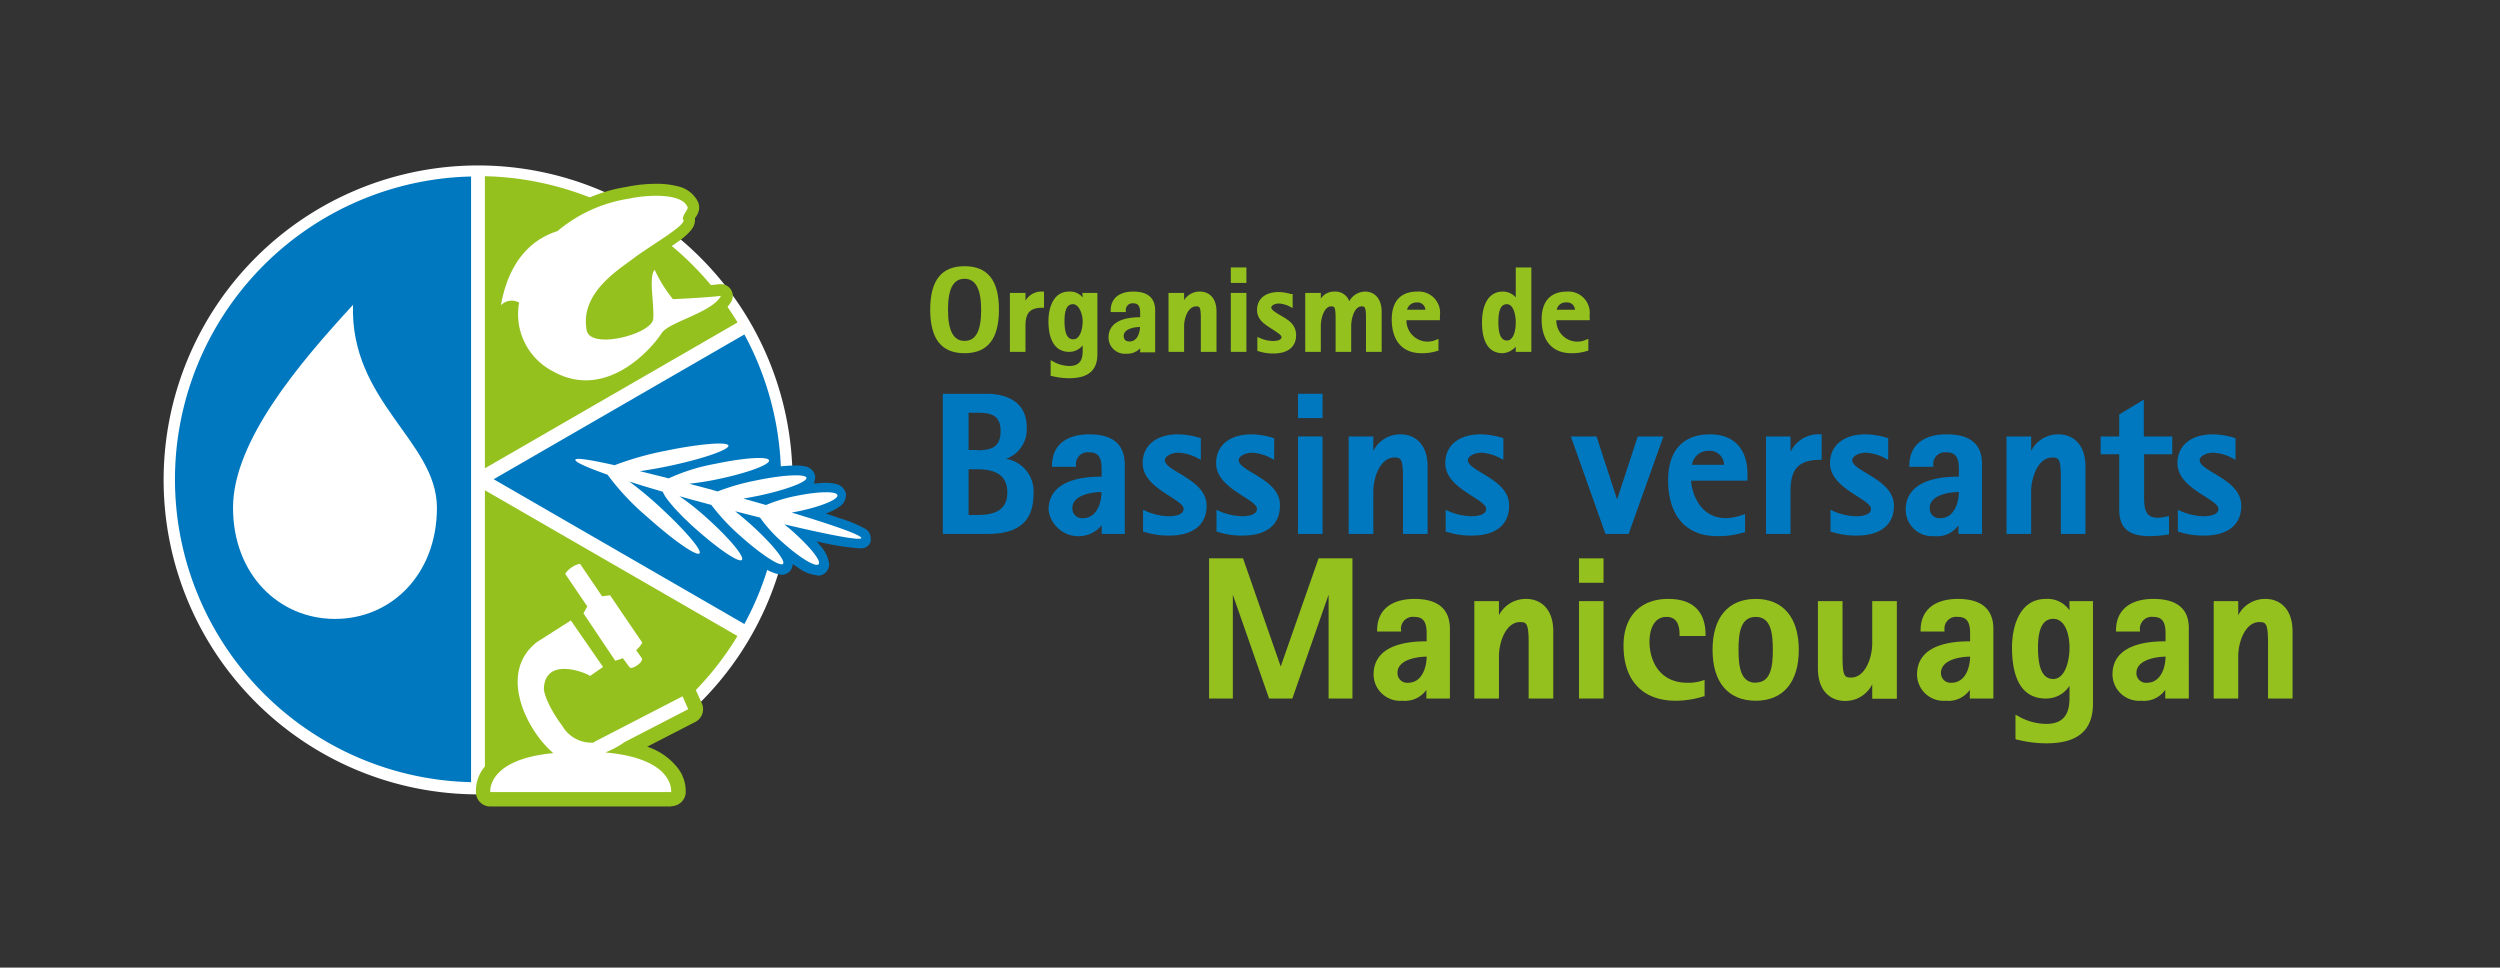 <svg id="Layer_1" data-name="Layer 1" xmlns="http://www.w3.org/2000/svg" viewBox="0 0 260.05 100.65"><rect x="0" y="0" width="260.05" height="100.65" fill="#333333" stroke="none"/><defs><style>.cls-1{fill:#fff;}.cls-2{fill:#95c11f;}.cls-3{fill:#0078bf;}</style></defs><path class="cls-1" d="M82.44,49.92A32.71,32.71,0,1,1,49.73,17.21,32.72,32.72,0,0,1,82.44,49.92Z"/><path class="cls-2" d="M76.72,33.54A31.53,31.53,0,0,0,50.44,18.33V48.71Z"/><path class="cls-3" d="M77.43,64.91a31.6,31.6,0,0,0,0-30.12L51.35,49.85Z"/><path class="cls-2" d="M50.44,81.36a31.5,31.5,0,0,0,26.27-15.2L50.44,51Z"/><path class="cls-3" d="M18.2,49.85A31.52,31.52,0,0,0,49,81.36v-63A31.53,31.53,0,0,0,18.2,49.85Z"/><path class="cls-1" d="M45.45,52.82c0,6.92-4.75,11.56-10.6,11.56S24.24,59.74,24.24,52.82s6.86-15,12.48-21.11C36.4,41.8,45.45,45.9,45.45,52.82Z"/><path class="cls-2" d="M60.87,40.77a8.57,8.57,0,0,1-7.43-4.64,7.87,7.87,0,0,1-.77-3.3,1.24,1.24,0,0,1-1.14,0,1.22,1.22,0,0,1-.62-1.28,13.5,13.5,0,0,1,1.65-4.63,9,9,0,0,1,4.84-4,16.31,16.31,0,0,1,7.78-3.48,14.92,14.92,0,0,1,3.06-.32,8.62,8.62,0,0,1,2.31.27,3.06,3.06,0,0,1,1.94,1.4l.06.11a1.39,1.39,0,0,1,.08,1.2l-.07.16a1.74,1.74,0,0,1-.27.42,1.62,1.62,0,0,1,0,.22,1.59,1.59,0,0,1-.38,1l-.07.09a6.87,6.87,0,0,1-1.1,1c-.66.48-1.47,1-2.26,1.54l-.44.29h.22a1.25,1.25,0,0,1,.9.67,16.64,16.64,0,0,0,1.25,2.16l.16.23,1.33-.08c1.33-.08,2.39-.17,2.9-.24H75a1.22,1.22,0,0,1,1.08,1.79A4.6,4.6,0,0,1,74.37,33a19.71,19.71,0,0,1-2.51,1.27l-.52.23a11.26,11.26,0,0,0-1.15.58,1.85,1.85,0,0,0-.39.27,13.52,13.52,0,0,1-3.1,3.27,9.64,9.64,0,0,1-5.82,2.17Z"/><path class="cls-2" d="M62.18,33.94a2,2,0,0,0,.74.11,7.92,7.92,0,0,0,2.78-.59,4.2,4.2,0,0,0,.94-.52l.09-.07v-.24c0-.44,0-1-.08-1.5s-.09-1.19-.09-1.74a5.56,5.56,0,0,1,.08-1.07,2.57,2.57,0,0,1,.26-.73l-.25.18-.59.44a17.41,17.41,0,0,0-2.34,1.91,4.68,4.68,0,0,0-1.59,3.25,3.66,3.66,0,0,0,0,.57Z"/><path class="cls-1" d="M54,31.48a1.55,1.55,0,0,0-1.89.27c.4-2.3,1.62-6.36,5.88-7.71a15.12,15.12,0,0,1,7.45-3.38c2-.43,5.31-.54,6,.73.13.25.15.16,0,.46-.06.13-.54.77-.37,1,.45.51-3.56,2.79-5.14,4s-5.64,3.63-4.9,7.51c.39,2.06,6.8.39,6.92-1.2s-.51-4.42.15-5.09A14.55,14.55,0,0,0,70,31.12s3.61-.16,5-.35c-.93,1.76-5.42,2.71-6.17,3.88-1.16,1.8-5.87,7-11.26,4A6.68,6.68,0,0,1,54,31.48Z"/><path class="cls-3" d="M85,59.84a3.93,3.93,0,0,1-2-.8h0l-.54-.37h0a1.17,1.17,0,0,1-.32.77h0a1.22,1.22,0,0,1-.86.35h0a4.67,4.67,0,0,1-2.21-1h0c-.29-.2-.6-.43-.92-.67h0a.45.45,0,0,0,0,.11h0a1.23,1.23,0,0,1-.33.81h0a1.13,1.13,0,0,1-.85.34h0a4.8,4.8,0,0,1-2.27-1h0c-.31-.21-.64-.46-1-.72h0a1.15,1.15,0,0,1-.27.62h0l0,0,0,0a1.22,1.22,0,0,1-.81.31h0a2.59,2.59,0,0,1-1.21-.41h0a12.84,12.84,0,0,1-1.31-.85h0a41.37,41.37,0,0,1-3.42-2.78h0a30.68,30.68,0,0,1-4.15-4.36h0c-.82-.29-1.49-.56-2-.79h0a4.57,4.57,0,0,1-1.35-.78h0a1.15,1.15,0,0,1-.33-.8h0a.9.9,0,0,1,.07-.36h0a1.07,1.07,0,0,1,.77-.68h0a1.49,1.49,0,0,1,.48-.06h0a21.7,21.7,0,0,1,3.67.62h0A35.77,35.77,0,0,1,69,45.92h0a30.9,30.9,0,0,1,5.77-.79h0a3.76,3.76,0,0,1,.91.08h0a1.21,1.21,0,0,1,1,.89h0a1,1,0,0,1,0,.27h0a1.3,1.3,0,0,1-.1.45h0a18.82,18.82,0,0,1,2.24-.18h0a5,5,0,0,1,1,.09h0a1.3,1.3,0,0,1,1.07,1h0a.65.65,0,0,1,0,.17h0a2,2,0,0,1-.22.68h0a15.14,15.14,0,0,1,2.05-.16h0a4.43,4.43,0,0,1,1,.09h0a1.28,1.28,0,0,1,1.07,1h0v.12a.5.5,0,0,1,0,.11h0a2.5,2.5,0,0,1-.15.55h0c.43,0,.83-.07,1.19-.07h0a5.27,5.27,0,0,1,1.08.11h0a1.36,1.36,0,0,1,1.08,1h0a.75.75,0,0,1,0,.22h0a1.46,1.46,0,0,1-.74,1.2h0a5.31,5.31,0,0,1-1,.53h0l-.35.14h0c.54.17,1,.34,1.46.49h0A14,14,0,0,1,90,55h0a1.13,1.13,0,0,1,.57,1h0v.13h0l0,.09,0,.08a1,1,0,0,1-.82.73h0a1.85,1.85,0,0,1-.44,0h0a28,28,0,0,1-4.37-.72h0l.31.37h0a3.55,3.55,0,0,1,1,2h0a1.22,1.22,0,0,1-.34.85h0a1.21,1.21,0,0,1-.87.35h0Z"/><path class="cls-1" d="M82.53,55.34c-.32-.29-.64-.55-.94-.8,4.72,1.12,7.93,1.72,8,1.43s-2.82-1.32-7.24-2.65l.76-.15c2.3-.48,4.09-1.22,4-1.66s-2-.4-4.33.08a16.39,16.39,0,0,0-3.1.94l-2.35-.67c.49-.08,1-.18,1.56-.29,2.85-.6,5.08-1.44,5-1.87s-2.47-.31-5.32.29a23.73,23.73,0,0,0-3.93,1.13L74,50.93l-2.31-.61c.89-.1,2-.26,3.08-.5,3-.63,5.32-1.49,5.23-1.93s-2.58-.28-5.56.35a19.87,19.87,0,0,0-4.88,1.52l-3-.75c.91-.13,1.94-.31,3-.53,3.52-.74,6.3-1.7,6.21-2.13s-3-.19-6.54.54a32.42,32.42,0,0,0-5.3,1.5c-2.58-.58-4-.79-4.08-.57s1.12.77,3.35,1.56a26.14,26.14,0,0,0,4.17,4.43c2.68,2.4,5.09,4.08,5.39,3.75s-1.63-2.55-4.31-5c-1.09-1-2.13-1.83-3-2.48,1,.34,2.2.69,3.5,1.07.2.66,1.64,2.31,3.57,4,2.27,2,4.35,3.42,4.65,3.09s-1.3-2.25-3.57-4.29a27.29,27.29,0,0,0-2.93-2.34c.91.26,1.87.52,2.88.79l.44.12a21.63,21.63,0,0,0,3,3.21c2.16,1.94,4.16,3.25,4.46,2.92s-1.22-2.18-3.38-4.12c-.56-.5-1.1-.95-1.6-1.35l2.59.66a14.67,14.67,0,0,0,2.38,2.61c1.75,1.57,3.41,2.58,3.71,2.24S84.28,56.91,82.53,55.34Z"/><polygon class="cls-2" points="133.22 69.33 129.3 58.08 125.77 58.08 125.77 72.66 128.24 72.66 128.24 61.86 132.01 72.66 134.43 72.66 138.2 61.86 138.2 72.66 140.68 72.66 140.68 58.08 137.16 58.08 133.22 69.33"/><path class="cls-2" d="M147.14,62.3c-2.47,0-3.89,1.19-3.89,3.26v.13h2.49v-.13a1.24,1.24,0,0,1,1.4-1.39c.88,0,1.26.5,1.26,1.68v.86c-1.51,0-5.52.15-5.52,3.46a2.76,2.76,0,0,0,3,2.72,2.71,2.71,0,0,0,2.49-1.13v.9h2.45V65.5C150.85,63.38,149.6,62.3,147.14,62.3Zm1.26,6c0,1.07-.46,2.72-1.93,2.72a1,1,0,0,1-1.1-1.06C145.37,68.77,147,68.33,148.4,68.3Z"/><path class="cls-2" d="M158.77,62.3A3.13,3.13,0,0,0,155.92,64V62.53h-2.56V72.66h2.56v-4.4c0-1.43.7-3.55,2.2-3.55.66,0,.89.11.89,2.18v5.77h2.56v-7C161.57,63.19,160.12,62.3,158.77,62.3Z"/><rect class="cls-2" x="164.25" y="62.53" width="2.55" height="10.13"/><rect class="cls-2" x="164.25" y="58.08" width="2.55" height="2.54"/><path class="cls-2" d="M173.53,62.3c-2.91,0-4.65,1.82-4.65,4.86,0,3.64,2,5.73,5.42,5.73a9.76,9.76,0,0,0,2.92-.46l.09,0V70.72l-.17.06a4.68,4.68,0,0,1-1.62.24c-2.91,0-3.94-2.3-3.94-4.28,0-1.24.46-2.57,1.76-2.57.93,0,1.37.61,1.37,1.87v.12h2.7V66C177.41,64.33,176.74,62.3,173.53,62.3Z"/><path class="cls-2" d="M182.63,62.3c-2.86,0-4.49,1.93-4.49,5.3s1.63,5.29,4.49,5.29,4.48-1.93,4.48-5.29S185.48,62.3,182.63,62.3Zm0,8.72c-1.57,0-1.79-1.64-1.79-3.42s.22-3.43,1.79-3.43,1.78,1.65,1.78,3.43S184.19,71,182.63,71Z"/><path class="cls-2" d="M194.75,66.93c0,1.43-.7,3.55-2.2,3.55-.66,0-.89-.1-.89-2.18V62.53H189.1v7c0,2.49,1.45,3.38,2.81,3.38a3.11,3.11,0,0,0,2.84-1.73v1.5h2.56V62.53h-2.56Z"/><path class="cls-2" d="M203.66,62.3c-2.46,0-3.88,1.19-3.88,3.26v.13h2.49v-.13a1.23,1.23,0,0,1,1.39-1.39c.89,0,1.27.5,1.27,1.68v.86c-1.51,0-5.52.15-5.52,3.46a2.76,2.76,0,0,0,3,2.72,2.72,2.72,0,0,0,2.49-1.13v.9h2.45V65.5C207.38,63.38,206.13,62.3,203.66,62.3Zm1.27,6c0,1.07-.47,2.72-1.93,2.72A1,1,0,0,1,201.9,70C201.9,68.77,203.5,68.33,204.93,68.3Z"/><path class="cls-2" d="M215.27,63.49a2.77,2.77,0,0,0-2.47-1.19c-2.59,0-3.51,2.62-3.51,5.07s.61,5.29,3.51,5.29a2.86,2.86,0,0,0,2.47-1.33v1.21c0,1.29-.27,2.76-2.43,2.76a6,6,0,0,1-3-.86l-.19-.1v2.48l.06.11.1,0a12.4,12.4,0,0,0,3.06.39c3.26,0,4.84-1.35,4.84-4.12V62.53h-2.45Zm-1.7,7.14c-1.06,0-1.58-1.07-1.58-3.26,0-2,.53-3,1.58-3,1.26,0,1.7,1.63,1.7,3S214.82,70.63,213.57,70.63Z"/><path class="cls-2" d="M224,62.3c-2.47,0-3.89,1.19-3.89,3.26v.13h2.49v-.13a1.24,1.24,0,0,1,1.4-1.39c.88,0,1.26.5,1.26,1.68v.86c-1.51,0-5.52.15-5.52,3.46a2.77,2.77,0,0,0,3,2.72,2.71,2.71,0,0,0,2.49-1.13v.9h2.45V65.5C227.75,63.38,226.5,62.3,224,62.3Zm1.26,6c0,1.07-.46,2.72-1.93,2.72a1,1,0,0,1-1.1-1.06C222.27,68.77,223.88,68.33,225.3,68.3Z"/><path class="cls-2" d="M235.67,62.3A3.13,3.13,0,0,0,232.82,64V62.53h-2.55V72.66h2.55v-4.4c0-1.43.7-3.55,2.2-3.55.67,0,.9.11.9,2.18v5.77h2.55v-7C238.47,63.19,237,62.3,235.67,62.3Z"/><path class="cls-3" d="M104.65,47.73a3.26,3.26,0,0,0,2.15-3.28c0-3-2.63-3.49-4.2-3.49H98.07V55.54h4.53c2.11,0,4.9-.42,4.9-4.09A3.42,3.42,0,0,0,104.65,47.73Zm-3.9,1.08h.86c2.16,0,3.17.77,3.17,2.43,0,2.06-1.7,2.33-3.17,2.33h-.86Zm.86-2h-.86V42.93h.86c1.6,0,2.47.31,2.47,1.93S103.17,46.84,101.61,46.84Z"/><path class="cls-3" d="M113.32,45.18c-2.47,0-3.89,1.18-3.89,3.26v.12h2.5v-.12a1.23,1.23,0,0,1,1.39-1.39c.89,0,1.27.5,1.27,1.68v.85h0c-1.51,0-5.52.16-5.52,3.47a3.14,3.14,0,0,0,5.53,1.59v.9H117V48.37C117,46.25,115.79,45.18,113.32,45.18Zm1.26,6c0,1.06-.46,2.72-1.93,2.72a1,1,0,0,1-1.1-1.06C111.55,51.65,113.16,51.2,114.58,51.18Z"/><path class="cls-3" d="M122.67,49.23c-.81-.48-1.5-.9-1.5-1.35s.73-.79,1.41-.79a4.81,4.81,0,0,1,2.06.6l.27.14V45.58l-.28-.08a7.78,7.78,0,0,0-2.09-.32c-2.27,0-3.68,1.16-3.68,3,0,1.64,1.57,2.63,2.82,3.44.77.49,1.44.92,1.44,1.31,0,.7-1.1.77-1.58.77a6.31,6.31,0,0,1-2.46-.59l-.18-.08v2.28l.09,0a8.12,8.12,0,0,0,2.66.4c2.45,0,3.86-1.13,3.86-3.1C125.51,50.92,123.93,50,122.67,49.23Z"/><path class="cls-3" d="M130.35,49.23c-.8-.48-1.5-.9-1.5-1.35s.73-.79,1.42-.79a4.76,4.76,0,0,1,2,.6l.27.14V45.58l-.27-.08a7.93,7.93,0,0,0-2.1-.32c-2.26,0-3.67,1.16-3.67,3,0,1.64,1.56,2.63,2.81,3.44.78.49,1.44.92,1.44,1.31,0,.7-1.1.77-1.57.77a6.31,6.31,0,0,1-2.47-.59l-.17-.08v2.28l.09,0a8,8,0,0,0,2.65.4c2.46,0,3.86-1.13,3.86-3.1C133.19,50.92,131.62,50,130.35,49.23Z"/><rect class="cls-3" x="135.02" y="40.96" width="2.55" height="2.53"/><rect class="cls-3" x="135.02" y="45.4" width="2.55" height="10.14"/><path class="cls-3" d="M145.69,45.18a3.12,3.12,0,0,0-2.84,1.73V45.4h-2.56V55.54h2.56v-4.4c0-1.44.7-3.55,2.2-3.55.66,0,.89.1.89,2.18v5.77h2.56v-7C148.5,46.06,147.05,45.18,145.69,45.18Z"/><path class="cls-3" d="M154.19,49.23c-.8-.48-1.5-.9-1.5-1.35s.73-.79,1.42-.79a4.76,4.76,0,0,1,2,.6l.27.14V45.58l-.27-.08a7.93,7.93,0,0,0-2.1-.32c-2.26,0-3.67,1.16-3.67,3,0,1.64,1.56,2.63,2.81,3.44.78.49,1.44.92,1.44,1.31,0,.7-1.1.77-1.57.77a6.31,6.31,0,0,1-2.47-.59l-.17-.08v2.28l.09,0a8,8,0,0,0,2.65.4c2.46,0,3.86-1.13,3.86-3.1C157,50.92,155.46,50,154.19,49.23Z"/><polygon class="cls-3" points="168.21 51.96 166.07 45.4 163.4 45.4 166.97 55.46 167 55.54 169.41 55.54 173.03 45.4 170.36 45.4 168.21 51.96"/><path class="cls-3" d="M177.88,45.18c-2.81,0-4.36,1.69-4.36,4.77,0,3.7,1.86,5.82,5.11,5.82a8.93,8.93,0,0,0,2.8-.4l.09,0V53.47l-.17.06C177.27,55,176,51.62,175.91,50h5.86v-.68C181.77,46.68,180.35,45.18,177.88,45.18Zm-.16,1.72a1.47,1.47,0,0,1,1.61,1.45H176A1.7,1.7,0,0,1,177.72,46.9Z"/><path class="cls-3" d="M186.25,47V45.4H183.7V55.54h2.55V51.07c0-2.33.88-3.24,3.12-3.24h.12V45.18h-.12A3.21,3.21,0,0,0,186.25,47Z"/><path class="cls-3" d="M194.17,49.23c-.81-.48-1.5-.9-1.5-1.35s.73-.79,1.41-.79a4.81,4.81,0,0,1,2.06.6l.27.14V45.58l-.28-.08a7.78,7.78,0,0,0-2.09-.32c-2.27,0-3.68,1.16-3.68,3,0,1.64,1.57,2.63,2.82,3.44.77.49,1.44.92,1.44,1.31,0,.7-1.1.77-1.58.77a6.31,6.31,0,0,1-2.46-.59l-.17-.08v2.28l.08,0a8.12,8.12,0,0,0,2.66.4c2.45,0,3.86-1.13,3.86-3.1C197,50.92,195.43,50,194.17,49.23Z"/><path class="cls-3" d="M202.49,45.18c-2.47,0-3.88,1.18-3.88,3.26v.12h2.49v-.12a1.23,1.23,0,0,1,1.39-1.39c.89,0,1.27.5,1.27,1.68v.85h0c-1.51,0-5.53.16-5.53,3.47a2.77,2.77,0,0,0,3,2.72,2.72,2.72,0,0,0,2.49-1.13v.9h2.45V48.37C206.21,46.25,205,45.18,202.49,45.18Zm1.27,6c0,1.06-.47,2.72-1.93,2.72a1,1,0,0,1-1.1-1.06C200.73,51.65,202.33,51.2,203.76,51.18Z"/><path class="cls-3" d="M214.12,45.18a3.12,3.12,0,0,0-2.84,1.73V45.4h-2.56V55.54h2.56v-4.4c0-1.44.7-3.55,2.2-3.55.66,0,.89.1.89,2.18v5.77h2.56v-7C216.93,46.06,215.48,45.18,214.12,45.18Z"/><path class="cls-3" d="M223,41.57l-2.56,1.54V45.4h-1.93v1.85h1.93v5.67c0,1.41.38,2.85,3.16,2.85a11.87,11.87,0,0,0,1.91-.17l.11,0V53.7l-.16,0a4.51,4.51,0,0,1-1,.16c-1.2,0-1.43-.77-1.43-2.1V47.25h2.93V45.4H223Z"/><path class="cls-3" d="M230.3,49.23c-.8-.48-1.49-.9-1.49-1.35s.73-.79,1.41-.79a4.71,4.71,0,0,1,2.05.6l.27.14V45.58l-.27-.08a7.92,7.92,0,0,0-2.09-.32c-2.27,0-3.68,1.16-3.68,3,0,1.64,1.56,2.63,2.82,3.44.77.49,1.44.92,1.44,1.31,0,.7-1.11.77-1.58.77a6.23,6.23,0,0,1-2.46-.59l-.18-.08v2.28l.09,0a8,8,0,0,0,2.65.4c2.46,0,3.86-1.13,3.86-3.1C233.14,50.92,231.57,50,230.3,49.23Z"/><path class="cls-2" d="M100.33,27.69c-2.4,0-3.57,1.48-3.57,4.52s1.17,4.53,3.57,4.53,3.58-1.48,3.58-4.53S102.74,27.69,100.33,27.69Zm0,7.77c-1.16,0-1.72-1.06-1.72-3.25S99.17,29,100.33,29s1.73,1.06,1.73,3.25S101.5,35.46,100.33,35.46Z"/><path class="cls-2" d="M106.67,31.27v-.8h-1.62V36.6h1.62V33.89c0-1.37.49-1.88,1.8-1.88h.13V30.33h-.13A1.94,1.94,0,0,0,106.67,31.27Z"/><path class="cls-2" d="M112.62,30.94a1.7,1.7,0,0,0-1.42-.61c-1.57,0-2.14,1.58-2.14,3.07,0,2.06.76,3.2,2.14,3.2a1.76,1.76,0,0,0,1.42-.68v.55c0,.79-.16,1.6-1.39,1.6a3.56,3.56,0,0,1-1.76-.51l-.18-.1V39l0,.11.1,0a7.44,7.44,0,0,0,1.83.23c2,0,2.93-.82,2.93-2.5V30.47h-1.56Zm-1,4.35c-.6,0-.89-.62-.89-1.89s.3-1.76.89-1.76,1,1,1,1.76S112.37,35.29,111.66,35.29Z"/><path class="cls-2" d="M117.89,30.33c-1.5,0-2.36.73-2.36,2v.13h1.58v-.13a.7.7,0,0,1,.78-.78c.49,0,.71.29.71,1V33c-.95,0-3.29.13-3.29,2.12a1.69,1.69,0,0,0,1.85,1.67,1.83,1.83,0,0,0,1.44-.56v.42h1.56V32.28C120.16,31,119.39,30.33,117.89,30.33Zm-.39,5.19c-.4,0-.61-.19-.61-.58,0-.66.89-.91,1.7-.93C118.56,34.62,118.31,35.52,117.5,35.52Z"/><path class="cls-2" d="M124.82,30.33a1.89,1.89,0,0,0-1.65.9v-.76h-1.62V36.6h1.62V33.93c0-.83.4-2.06,1.26-2.06.33,0,.48,0,.48,1.24V36.6h1.63V32.4C126.54,30.87,125.65,30.33,124.82,30.33Z"/><rect class="cls-2" x="128.03" y="30.47" width="1.62" height="6.13"/><rect class="cls-2" x="128.03" y="27.82" width="1.62" height="1.61"/><path class="cls-2" d="M133.1,32.75c-.44-.27-.86-.52-.86-.76s.41-.42.79-.42a2.89,2.89,0,0,1,1.25.38l.18.09V30.58l-.2,0a4.59,4.59,0,0,0-1.26-.2c-1.38,0-2.24.71-2.24,1.86s1,1.6,1.7,2.08c.43.28.84.54.84.75,0,.37-.68.4-.89.4a3.55,3.55,0,0,1-1.45-.35l-.17-.07v1.47l.08,0a4.82,4.82,0,0,0,1.6.25c1.49,0,2.35-.69,2.35-1.9S133.87,33.2,133.1,32.75Z"/><path class="cls-2" d="M142,30.33a1.93,1.93,0,0,0-1.65,1,1.53,1.53,0,0,0-1.52-1,1.68,1.68,0,0,0-1.44.73v-.59h-1.62V36.6h1.62V33.93c0-.87.37-2.06,1.06-2.06.34,0,.48,0,.48,1.24V36.6h1.62V33.93c0-.87.37-2.06,1.06-2.06.34,0,.48,0,.48,1.24V36.6h1.63V32.4C143.7,30.87,142.81,30.33,142,30.33Z"/><path class="cls-2" d="M147.42,30.33c-1.71,0-2.65,1-2.65,2.89,0,2.24,1.13,3.52,3.09,3.52a5.18,5.18,0,0,0,1.69-.25l.08,0V35.25l-.16.06a2.2,2.2,0,0,1-3.17-2h3.48v-.46A2.22,2.22,0,0,0,147.42,30.33Zm-1.06,1.89a1,1,0,0,1,1-.76.82.82,0,0,1,.91.76Z"/><path class="cls-2" d="M157.67,30.94a1.75,1.75,0,0,0-1.37-.61c-1.34,0-2.14,1.2-2.14,3.2,0,2.65,1.16,3.21,2.14,3.21a1.92,1.92,0,0,0,1.37-.69v.55h1.62V27.82h-1.62Zm-.92,4.48c-.59,0-.89-.62-.89-1.89s.26-1.89.89-1.89.92,1,.92,1.89S157.43,35.42,156.75,35.42Z"/><path class="cls-2" d="M165.35,32.84A2.22,2.22,0,0,0,163,30.33c-1.7,0-2.64,1-2.64,2.89,0,2.24,1.13,3.52,3.09,3.52a5.12,5.12,0,0,0,1.68-.25l.09,0V35.25l-.17.06a2.19,2.19,0,0,1-3.16-2h3.48Zm-3.42-.62a.94.94,0,0,1,1-.76.81.81,0,0,1,.9.76Z"/><path class="cls-2" d="M69.81,83.89H51a1.49,1.49,0,0,1-1.48-1.31,3.88,3.88,0,0,1,.92-2.85,7.66,7.66,0,0,1,4.23-2.44,11.42,11.42,0,0,1-2.29-6.58A6.48,6.48,0,0,1,55,65.53a.41.41,0,0,1,.11-.07l3.49-2.24a1.46,1.46,0,0,1,.59-.22l-1.68-2.48a1.5,1.5,0,0,1,0-1.63,3.85,3.85,0,0,1,1.1-1.11A4,4,0,0,1,60,57.16a1.51,1.51,0,0,1,1.54.63l1.79,2.63a1.48,1.48,0,0,1,1.34.65L68,66a1.51,1.51,0,0,1,.08,1.55l-.06.11a1.51,1.51,0,0,1,.26.77,2.68,2.68,0,0,1-3.41,2.38,1.64,1.64,0,0,1-.56-.45l-.1-.15-.26,0a1.37,1.37,0,0,1-.35.33l-1.35.93a1.49,1.49,0,0,1-1.68,0A4.64,4.64,0,0,0,58.76,71c-.58,0-.59.12-.62.53a9.56,9.56,0,0,0,1.61,3c.71.94,1.18,1.12,1.59,1.15l9-4.65A1.47,1.47,0,0,1,71.52,71a1.43,1.43,0,0,1,.87.8L73,73.15a1.5,1.5,0,0,1-.68,1.95l-5,2.57a6.73,6.73,0,0,1,3,2,3.93,3.93,0,0,1,1,2.88,1.51,1.51,0,0,1-1.49,1.31Z"/><path class="cls-1" d="M66.17,67.63h0a3,3,0,0,0,.64-.78l-3.35-4.93-.83.11-2.3-3.39a2.38,2.38,0,0,0-.88.39,2.3,2.3,0,0,0-.66.66l2.3,3.39-.4.72L64,68.73a6.58,6.58,0,0,0,.78-.27l.09.12.66.88s.23.11.76-.26.51-.68.51-.68Z"/><path class="cls-1" d="M51,82.39H69.81s.46-3.47-6.84-4.12a9.52,9.52,0,0,0,2-1.08l6.62-3.42L71,72.43l-9.2,4.75,0,.06a3.48,3.48,0,0,1-3.31-1.74c-1-1.3-2-3.22-1.91-4,.23-3.09,4.14-1.63,4.8-1.19l1.35-.93-3.35-4.84-3.5,2.23c-4.2,3.23-1,9.33,1.68,11.57C50.59,79,51,82.39,51,82.39Z"/></svg>